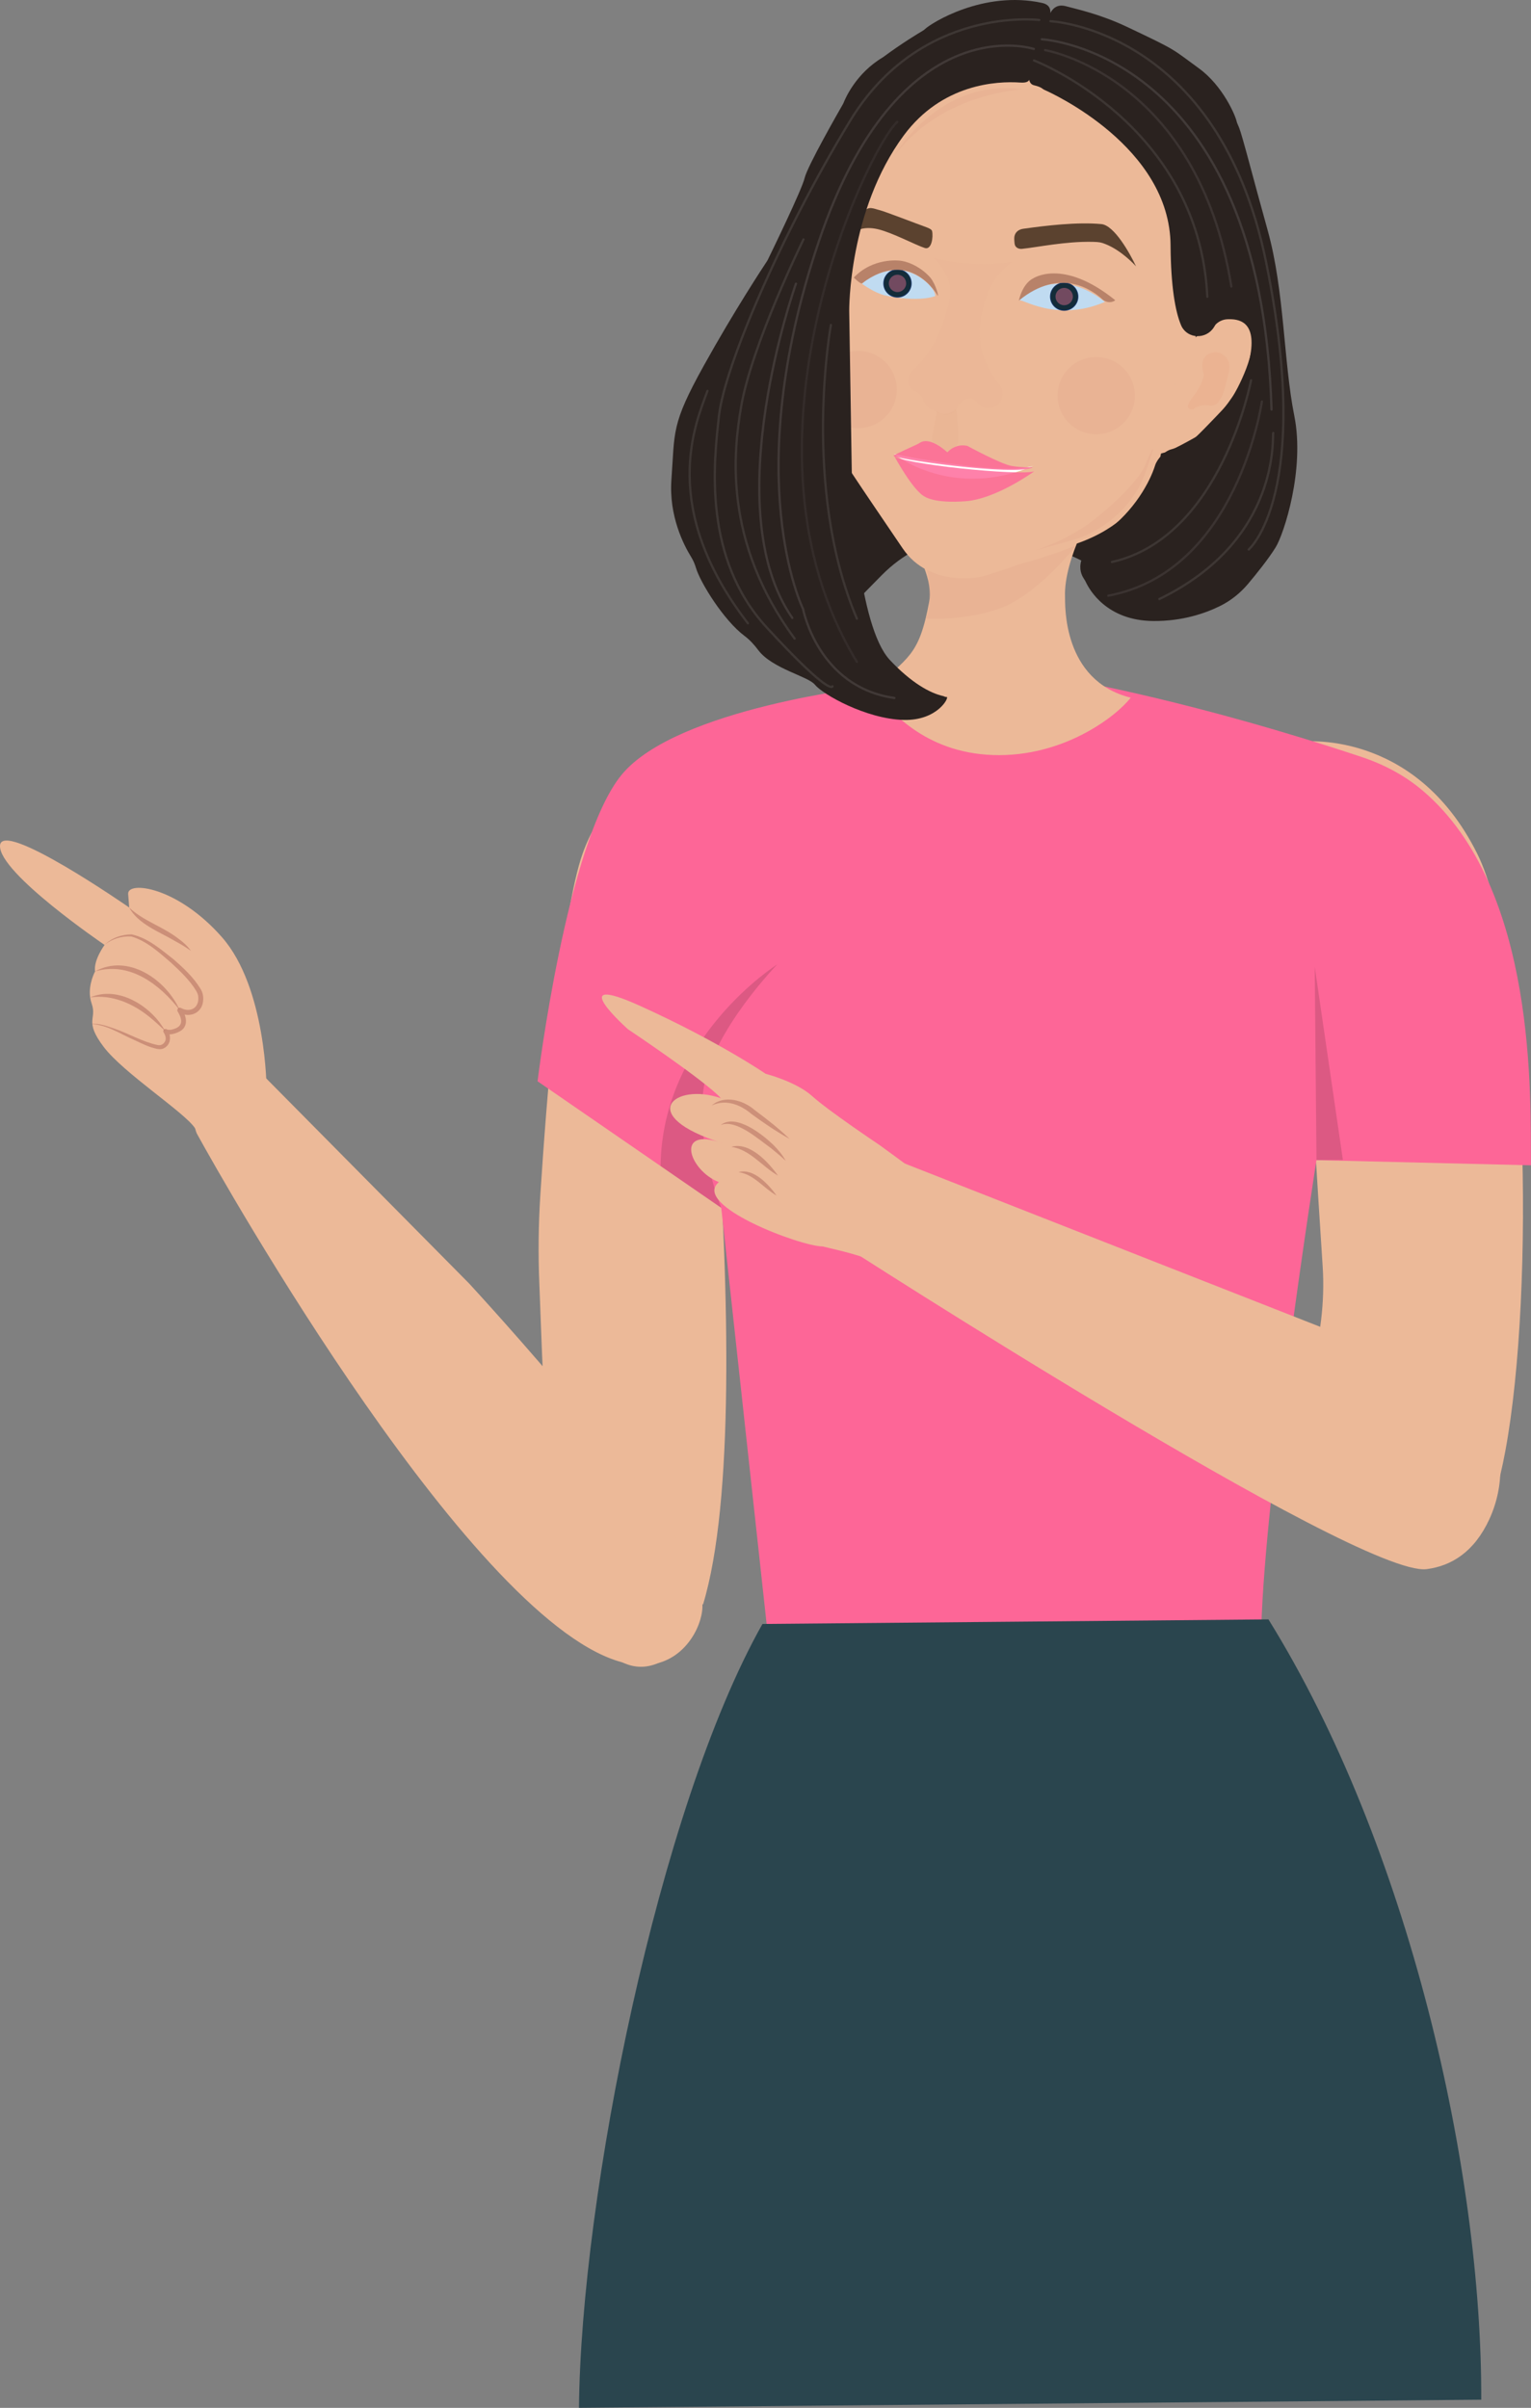 <?xml version="1.0" encoding="UTF-8"?> <svg xmlns="http://www.w3.org/2000/svg" viewBox="0 0 338.984 532.994" fill="none"><rect x="0" y="0" width="338.984" height="532.994" fill="#808080" stroke="none"/><path d="M151.22 169.781C151.22 169.781 169.455 309.79 155.655 355.181C155.638 355.136 155.62 355.091 155.602 355.048C154.959 356.581 154.35 357.656 153.883 358.828C149.483 369.865 136.106 376.5 127.235 353.621C120.657 336.652 120.137 301.113 119.422 284.259C119.14 277.687 119.22 271.122 119.634 264.56C120.983 243.592 124.158 202.422 129.043 188.82C135.718 170.283 151.229 169.781 151.229 169.781H151.22Z" fill="#ECB998"></path><path d="M155.144 352.176C155.267 353.108 155.426 354.043 155.505 354.986C155.858 358.95 152.331 367.153 144.412 368.413C114.537 373.17 57.036 274.849 45.396 254.173C44.47 252.516 43.835 251.381 43.535 250.833V250.808C43.482 250.701 43.447 250.596 43.412 250.481L43.394 250.421C41.49 244.631 44.17 238.543 49.39 236.799C52.503 235.76 55.819 236.509 58.411 238.491L58.588 238.35L103.815 284.047C103.815 284.047 153.274 337.524 155.144 352.166V352.176Z" fill="#ECB998"></path><path d="M59.029 241.195C59.029 241.195 59.02 218.686 49.144 207.453C39.268 196.211 28.148 194.916 28.377 197.903L28.607 200.881C28.607 200.881 0.213 181.146 0.001 187.216C-0.219 193.286 23.157 209.162 23.157 209.162C23.157 209.162 20.662 212.527 21.05 215.038C21.05 215.038 19.533 217.761 19.965 220.791C20.027 221.241 20.133 221.69 20.291 222.139C21.535 225.663 18.554 225.892 22.937 231.707C27.328 237.521 40.74 246.12 43.156 249.697C45.572 253.273 58.032 249.715 59.029 241.204V241.195Z" fill="#ECB998"></path><g opacity="0.45"><path d="M23.148 209.153C24.78 207.805 27.011 207.162 29.083 207.294C32.469 208.281 35.22 210.827 37.865 213.091C39.902 214.977 42.054 217.003 43.465 219.382C43.694 219.813 43.888 220.192 43.906 220.668C44.109 223.082 42.151 224.245 40.061 223.117C39.585 222.844 39.038 223.443 39.338 223.892C40.343 225.566 40.678 227.152 38.403 227.804C37.98 227.971 37.275 228.033 36.922 227.848C36.684 227.69 36.358 227.76 36.217 228.007C36.12 228.174 36.128 228.386 36.234 228.535C36.631 229.126 36.86 229.945 36.552 230.5C36.217 231.099 35.688 231.496 34.867 231.319C31.57 230.623 28.43 228.738 25.194 227.645C23.563 227.09 21.817 226.421 20.071 226.694C23.58 226.712 26.631 228.888 29.771 230.227C31.367 230.958 32.901 231.769 34.726 232.165C35.185 232.235 35.714 232.332 36.305 232.024C37.848 231.24 37.998 229.275 37.028 227.954L36.331 228.641C37.16 229.117 37.901 228.985 38.703 228.764C39.444 228.5 40.096 228.253 40.652 227.619C41.684 226.227 40.996 224.58 40.255 223.293L39.541 224.069C42.01 225.514 44.964 224.201 44.99 221.206C45.052 220.404 44.805 219.532 44.391 218.871C42.83 216.316 40.696 214.334 38.483 212.395C35.661 210.193 32.76 207.612 29.153 206.836C26.949 206.827 24.718 207.612 23.157 209.145L23.148 209.153Z" fill="#A55B51"></path></g><g opacity="0.45"><path d="M39.797 223.602C36.772 216.809 28.307 210.986 21.041 215.038C28.642 212.739 35.37 217.875 39.797 223.602Z" fill="#A55B51"></path></g><g opacity="0.45"><path d="M19.956 220.791C24.744 220.06 29.374 222.113 33.024 225.047C34.285 226.042 35.423 227.161 36.622 228.253C36.199 227.557 35.732 226.897 35.255 226.218C31.816 221.778 25.503 218.386 19.956 220.791Z" fill="#A55B51"></path></g><g opacity="0.45"><path d="M28.598 200.881C30.591 204.572 35.299 206.255 38.729 208.29C39.946 208.959 41.137 209.638 42.283 210.484C41.472 209.312 40.343 208.369 39.197 207.55C35.828 205.021 31.657 203.797 28.598 200.881Z" fill="#A55B51"></path></g><path d="M333.302 321.182C332.604 324.945 331.812 328.282 330.929 331.074C330.912 331.109 330.884 331.154 330.867 331.189C328.804 335.489 325.48 338.854 321.142 340.591C310.225 344.941 296.926 337.349 291.434 323.612C288.744 316.882 288.426 309.923 290.094 304.073C292.299 296.328 293.381 288.311 292.854 280.277C290.544 245.081 286.221 173.631 287.836 164.196C287.836 164.196 313.108 160.945 327.067 188.943C338.291 211.479 339.941 285.491 333.302 321.182Z" fill="#ECB998"></path><path d="M169.869 360.588C225.123 369.62 279.264 360.483 279.264 360.483C280.094 329.349 291.479 256.798 291.479 256.798L338.971 257.943C338.839 243.274 340.451 196.793 315.145 175.129C311.168 171.719 306.485 169.226 301.513 167.57C264.997 155.412 238.464 150.76 238.464 150.76L238.411 153.8C236.692 155.192 235.025 156.646 233.526 158.266C226.657 165.702 215.185 166.989 206.79 160.962L193.149 151.941C193.149 151.941 149.765 156.698 137.613 171.526C125.463 186.353 119.025 239.345 119.025 239.345L159.694 267.362L169.861 360.588H169.869Z" fill="#FD6697"></path><path d="M327.967 531.172C328.159 480.592 311.988 408.608 280.852 358.458C280.852 358.458 251.171 358.723 227.203 358.943C203.235 359.153 168.818 359.47 168.818 359.47C145.759 400.326 128.608 486.359 128.194 532.975L327.967 531.18V531.172Z" fill="#2A454E"></path><path opacity="0.13" d="M291.486 256.798L291.099 214.016L297.333 256.745L291.486 256.798Z" fill="black"></path><path opacity="0.13" d="M159.703 267.37C159.703 267.37 153.706 252.586 155.902 240.235C158.098 227.875 172.101 213.47 172.101 213.47C172.101 213.47 146.564 229.549 146.264 258.11L159.711 267.37H159.703Z" fill="black"></path><path d="M315.878 347.331C300.861 349.258 186.218 275.352 185.936 275.122C182.567 272.455 182.982 266.34 186.862 261.458C190.689 256.648 196.456 254.843 199.842 257.363L308.223 299.948C320.885 304.708 325.567 306.583 329.104 312.998C333.054 320.167 333.187 328.854 329.757 336.292C326.387 343.604 321.272 346.644 315.885 347.331H315.878Z" fill="#ECB998"></path><path d="M242.371 125.678C242.371 125.678 214.206 108.173 195.248 127.299C176.289 146.426 185.231 139.554 185.231 139.554C185.231 139.554 154.924 104.843 155.761 103.724C156.599 102.605 188.123 32.917 188.123 32.917L232.248 8.611L274.274 56.026L280.289 101.028L255.793 128.779L242.362 125.696L242.371 125.678Z" fill="#2A221F"></path><path d="M250.351 154.434C247.089 158.654 235.334 167.649 219.903 167.13C204.472 166.61 196.809 156.928 193.37 152.866C200.9 145.175 203.431 145.721 205.759 133.061C207.276 125.828 196.694 111.714 196.694 111.714L221.032 111.635L242.723 111.468C242.723 111.468 235.502 123.476 235.81 132.109C235.872 133.819 235.149 150.628 250.351 154.434Z" fill="#ECB998"></path><path d="M204.93 136.894C204.93 136.894 213.201 137.528 221.19 134.753C229.611 131.828 238.35 120.683 238.35 120.683C238.35 120.683 215.511 130.418 205.133 125.238C206.702 135.14 204.93 136.894 204.93 136.894Z" fill="url(#paint0_radial_42_1142)"></path><path d="M257.168 99.592C257.168 99.592 255.915 115.934 235.166 121.3C221.031 126.859 217.143 127.669 217.143 127.669C217.143 127.669 205.82 130.189 199.868 121.397C193.916 112.604 192.073 109.952 188.793 105.001C185.521 100.041 177.277 78.069 177.533 76.976C177.788 75.884 181.113 50.538 181.113 50.538L198.228 28.098C198.228 28.098 208.88 15.315 228.544 17.711C248.208 20.108 256.365 40.01 256.365 40.01C256.365 40.01 261.63 53.321 262.485 60.176C263.34 67.03 264.222 69.946 264.857 75.276C265.402 79.822 261.003 90.641 260.493 91.751C259.98 92.861 257.978 95.107 257.168 99.601V99.592Z" fill="#ECB998"></path><path d="M238.111 119.361C239.205 119.115 249.901 115.529 253.798 104.138C257.283 93.962 253.49 103.107 253.455 103.195C253.048 104.252 250.253 108.719 241.992 115.221C236.304 119.696 228.817 121.969 228.817 121.969C228.817 121.969 238.032 119.379 238.111 119.361Z" fill="url(#paint1_radial_42_1142)"></path><path d="M197.849 34.706C197.849 34.706 207.134 18.302 224.532 19.579C241.921 20.857 212.654 14.795 197.849 34.706Z" fill="url(#paint2_radial_42_1142)"></path><path d="M242.723 96.129C237.995 96.129 234.161 92.299 234.161 87.575C234.161 82.85 237.995 79.02 242.723 79.02C247.452 79.02 251.286 82.85 251.286 87.575C251.286 92.299 247.452 96.129 242.723 96.129Z" fill="url(#paint3_radial_42_1142)"></path><path d="M190.001 94.782C185.272 94.782 181.439 90.951 181.439 86.227C181.439 81.502 185.272 77.672 190.001 77.672C194.73 77.672 198.564 81.502 198.564 86.227C198.564 90.951 194.73 94.782 190.001 94.782Z" fill="url(#paint4_radial_42_1142)"></path><g style="mix-blend-mode:screen"><path d="M207.072 65.541C207.072 65.541 203.51 67.048 195.768 65.356C193.687 64.748 191.782 63.435 191.782 63.435L190.883 62.854C190.883 62.854 192.699 60.449 197.646 59.814C198.66 59.682 199.692 59.735 200.671 60.017C204.171 61.004 207.055 63.841 207.072 65.541Z" fill="url(#paint5_linear_42_1142)"></path></g><path d="M198.713 65.867C196.979 65.867 195.574 64.463 195.574 62.731C195.574 60.998 196.979 59.594 198.713 59.594C200.447 59.594 201.852 60.998 201.852 62.731C201.852 64.463 200.447 65.867 198.713 65.867Z" fill="url(#paint6_linear_42_1142)"></path><path d="M198.033 65.608C196.44 65.234 195.451 63.641 195.825 62.05C196.199 60.458 197.794 59.471 199.387 59.844C200.98 60.218 201.968 61.811 201.594 63.402C201.22 64.994 199.626 65.982 198.033 65.608Z" fill="url(#paint7_linear_42_1142)"></path><path style="mix-blend-mode:multiply" d="M196.844 62.29C196.605 63.321 197.24 64.352 198.272 64.598C199.304 64.845 200.335 64.202 200.582 63.171C200.829 62.14 200.186 61.11 199.154 60.863C198.122 60.616 197.09 61.259 196.844 62.29Z" fill="url(#paint8_linear_42_1142)"></path><path d="M207.593 65.418C207.593 65.418 201.614 54.652 190.856 62.722C190.451 62.872 189.04 61.436 189.04 61.436C193.29 57.013 198.943 57.594 199.772 57.771C201.544 58.088 204.101 59.295 206.006 61.471C207.284 63.083 207.928 65.876 207.593 65.418Z" fill="#B88269"></path><path style="mix-blend-mode:screen" d="M225.582 66.554C225.582 66.554 233.412 57.912 244.637 66.827C233.518 71.611 225.687 65.585 225.582 66.554Z" fill="url(#paint9_linear_42_1142)"></path><path d="M235.625 68.792C233.891 68.792 232.486 67.388 232.486 65.656C232.486 63.923 233.891 62.519 235.625 62.519C237.359 62.519 238.764 63.923 238.764 65.656C238.764 67.388 237.359 68.792 235.625 68.792Z" fill="url(#paint10_linear_42_1142)"></path><path d="M235.625 68.616C233.989 68.616 232.662 67.29 232.662 65.656C232.662 64.021 233.989 62.695 235.625 62.695C237.261 62.695 238.588 64.021 238.588 65.656C238.588 67.29 237.261 68.616 235.625 68.616Z" fill="url(#paint11_linear_42_1142)"></path><path style="mix-blend-mode:multiply" d="M237.494 66.087C237.256 67.118 236.216 67.761 235.184 67.515C234.152 67.268 233.508 66.237 233.755 65.206C234.002 64.175 235.034 63.532 236.066 63.779C237.097 64.026 237.741 65.056 237.494 66.087Z" fill="url(#paint12_linear_42_1142)"></path><path d="M246.938 66.466C235.228 56.987 228.659 61.682 228.659 61.682C228.659 61.682 226.516 62.581 225.581 66.545C234.813 58.977 241.983 64.316 244.037 66.219C244.575 66.713 245.307 66.968 246.03 66.854C246.33 66.801 246.647 66.686 246.947 66.457L246.938 66.466Z" fill="#B88269"></path><path d="M206.596 57.048C206.596 57.048 212.548 61.647 209.621 68.598C207.875 76.695 202.725 81.399 202.725 81.399C202.725 81.399 199.877 83.425 201.605 85.892C201.817 86.2 202.134 86.421 202.487 86.553C203.704 87.011 204.277 88.033 204.542 88.756C204.771 89.399 205.185 89.945 205.75 90.332C206.702 90.984 208.175 91.804 209.541 91.751C211.781 91.663 212.248 89.672 212.248 89.672C212.248 89.672 214.435 86.623 216.463 89.249C216.895 89.813 217.53 90.191 218.236 90.244C222.495 90.597 221.992 86.535 221.992 86.535C221.719 84.544 214.7 79.769 217.619 68.378C219.171 60.731 224.356 57.885 224.356 57.885C224.356 57.885 216.816 59.691 206.587 57.048H206.596Z" fill="url(#paint13_linear_42_1142)"></path><path opacity="0.09" d="M206.349 97.019L207.451 91.055C207.451 91.055 209.224 92.623 211.675 90.57C212.178 92.94 212.169 96.579 212.151 97.9C212.151 98.209 211.993 98.491 211.746 98.667C211.217 99.028 210.309 99.706 210.071 100.217C209.753 100.904 209.268 99.283 206.808 97.962C206.464 97.777 206.279 97.398 206.349 97.019Z" fill="#D79C80"></path><path d="M197.99 100.517C197.99 100.517 221.922 105.389 228.782 103.133C210.617 110.789 197.99 100.517 197.99 100.517Z" fill="white"></path><path opacity="0.82" d="M229.003 104.323C229.003 104.323 220.661 110.419 213.801 110.948C206.931 111.476 204.824 109.97 204.824 109.97C202.161 108.71 197.928 100.816 197.928 100.816C198.81 102.666 225.961 105.415 229.012 104.323H229.003Z" fill="#FD6697"></path><path opacity="0.82" d="M228.721 103.433C228.721 103.433 226.393 103.547 224.021 103.151C221.648 102.755 214.206 98.711 214.206 98.711C214.206 98.711 211.746 97.971 209.762 100.129C206.235 96.975 204.374 97.574 203.739 97.971C203.466 98.138 203.193 98.306 202.893 98.438C201.588 99.028 198.519 100.429 197.92 100.799C196.138 101.371 225.096 105.53 228.712 103.415L228.721 103.433Z" fill="#FD6697"></path><path d="M263.235 76.413C263.235 76.413 270.5 66.977 275.684 71.153C279.802 74.465 275.192 83.831 273.12 87.531C272.582 88.491 271.937 89.372 271.18 90.174C268.982 92.509 263.975 97.768 262.855 98.455C261.408 99.345 256.63 100.49 256.63 100.49C256.63 100.49 258.05 89.002 263.225 76.413H263.235Z" fill="#ECB998"></path><path d="M266.532 82.809C266.532 82.809 265.325 79.566 267.572 78.369C269.822 77.17 272.882 78.871 272.06 82.377C271.24 85.883 270.482 90.139 267.855 89.768C265.227 89.399 264.195 90.632 264.195 90.632C264.195 90.632 261.638 91.02 264.097 87.901C266.557 84.782 266.532 82.8 266.532 82.8V82.809Z" fill="#EBB392"></path><path d="M191.192 47.031L189.622 51.101C189.622 51.101 191.236 50 194.393 50.74C197.549 51.48 202.787 54.273 204.763 54.898C206.253 55.374 206.676 52.511 206.376 51.145C206.288 50.758 205.556 50.467 205.186 50.326C202.911 49.507 195.803 46.758 194.772 46.52C193.484 46.221 192.197 45.419 191.2 47.04L191.192 47.031Z" fill="#5B422F"></path><path d="M224.656 53.965C224.744 54.766 225.493 55.163 226.296 55.083C229.585 54.757 235.907 53.392 241.965 53.533C243.429 53.568 243.835 53.665 244.708 54.009C248.438 55.453 251.533 58.96 251.533 58.96C250.218 56.15 246.736 49.877 243.861 49.604C238.553 49.101 231.578 49.93 226.534 50.643C225.317 50.819 224.523 51.648 224.568 52.881C224.576 53.198 224.603 53.559 224.647 53.965H224.656Z" fill="#5B422F"></path><path d="M231.172 19.852C231.216 19.879 231.269 19.896 231.313 19.923C232.882 20.619 259.028 32.503 259.178 54.291C259.24 63.444 260.235 68.959 261.48 71.928C261.515 72.025 261.558 72.113 261.603 72.21C263.013 75.047 267.052 75.144 268.755 72.466L269.142 71.849C269.837 71.135 270.782 70.704 271.777 70.668C274.229 70.572 278.074 71.074 276.892 78.351C275.384 87.654 266.48 95.31 264.892 96.649C264.767 96.755 261.533 98.543 260.263 99.143C259.963 99.284 259.653 99.372 259.335 99.46C257.82 99.856 256.188 101.609 255.748 103.037C254.628 106.613 251.216 113.054 244.804 117.723C236.965 123.423 239.425 127.273 240.069 128.233C240.201 128.436 240.325 128.647 240.431 128.868C241.224 130.559 245.06 137.413 255.43 137.466C261.84 137.501 266.867 135.757 270.112 134.154C272.51 132.973 274.617 131.282 276.337 129.238C278.179 127.053 280.834 123.758 282.457 121.132C284.264 118.207 288.964 103.926 286.574 92.033C284.184 80.139 284.424 64.422 280.677 50.969C277.317 38.926 275.154 30.292 274.334 28.204C274.247 27.984 273.867 27.173 273.825 26.935C273.57 25.632 270.765 18.971 265.42 15.104C259.38 10.725 260.88 11.324 249.557 5.959C243.552 3.113 238.464 2.047 236.075 1.395C234.205 0.875 233.041 1.668 232.283 3.448C230.166 8.399 225.669 18.108 228.941 18.874C230.643 19.271 230.837 19.702 231.172 19.87V19.852Z" fill="#2A221F"></path><path d="M228.526 14.672C227.786 16.786 228.853 18.478 225.899 18.275C220.696 17.914 208.58 18.539 200.106 29.975C187.823 46.564 188.026 68.792 188.026 68.792L188.669 109.115C188.669 109.115 189.948 138.514 197.011 146.074C201.729 151.113 205.908 153.43 208.818 154.073C209.189 154.152 209.198 154.32 209.577 154.267C210.326 154.161 207.698 159.57 200.053 159.359C191.72 159.13 182.144 153.685 180.425 151.553C178.917 149.694 170.954 148.012 167.877 143.897C167.013 142.743 166.043 141.66 164.887 140.796C160.24 137.334 155.047 128.938 154.094 125.705C153.847 124.868 153.503 124.057 153.045 123.317C151.387 120.648 148.071 114.216 148.662 106.155C149.438 95.495 148.548 94.05 155.814 80.967C162.612 68.721 169.049 58.977 169.843 57.779C169.896 57.691 169.949 57.612 169.993 57.515C170.742 55.973 177.541 42.027 178.167 39.375C178.785 36.75 185.751 24.592 186.632 23.059C186.685 22.962 186.738 22.856 186.782 22.751C187.161 21.782 189.534 16.231 195.459 12.698C195.521 12.663 195.574 12.628 195.627 12.584C199.701 9.562 203.386 7.351 204.356 6.778C204.515 6.681 204.665 6.575 204.797 6.443C206.19 5.095 217.742 -2.164 230.696 0.638C233.429 1.228 232.627 3.501 231.719 6.144C230.801 8.822 229.443 12.091 228.526 14.672Z" fill="#2A221F"></path><g opacity="0.53"><path opacity="0.2" d="M228.906 10.831C228.906 10.831 199.039 0.963 181.289 53.471C163.538 105.979 177.806 134.788 177.806 134.788C177.806 134.788 181.068 152.108 198.034 154.496" stroke="white" stroke-width="0.5" stroke-miterlimit="10" stroke-linecap="round"></path><path opacity="0.18" d="M230.096 4.426C230.096 4.426 203.792 1.122 188.211 26.759C172.63 52.397 160.408 81.364 159.209 91.909C158.01 102.455 155.602 123.537 169.825 138.964C184.049 154.399 184.313 151.915 184.313 151.915" stroke="white" stroke-width="0.5" stroke-miterlimit="10" stroke-linecap="round"></path><path opacity="0.18" d="M177.903 52.995C177.903 52.995 166.386 76.386 164.067 90.183C162.471 99.68 159.985 119.784 175.945 141.36" stroke="white" stroke-width="0.5" stroke-miterlimit="10" stroke-linecap="round"></path><path opacity="0.09" d="M198.669 26.979C192.205 32.785 160.505 98.57 189.719 146.488" stroke="white" stroke-width="0.5" stroke-miterlimit="10" stroke-linecap="round"></path><path opacity="0.2" d="M176.236 62.792C176.236 62.792 158.521 112.437 175.425 136.779" stroke="white" stroke-width="0.5" stroke-miterlimit="10" stroke-linecap="round"></path><path opacity="0.17" d="M156.643 86.526C153.962 93.856 145.806 112.322 165.593 137.968" stroke="white" stroke-width="0.5" stroke-miterlimit="10" stroke-linecap="round"></path><path opacity="0.17" d="M183.969 71.928C183.969 71.928 177.418 107.961 189.727 136.946" stroke="white" stroke-width="0.5" stroke-miterlimit="10" stroke-linecap="round"></path><path opacity="0.17" d="M228.941 13.386C228.941 13.386 265.482 27.367 267.317 65.682" stroke="white" stroke-width="0.5" stroke-miterlimit="10" stroke-linecap="round"></path><path opacity="0.21" d="M230.678 8.699C230.678 8.699 279.167 11.157 281.532 90.658" stroke="white" stroke-width="0.5" stroke-miterlimit="10" stroke-linecap="round"></path><path opacity="0.15" d="M231.392 11.095C231.392 11.095 265.112 16.769 272.635 63.426" stroke="white" stroke-width="0.5" stroke-miterlimit="10" stroke-linecap="round"></path><path opacity="0.17" d="M276.999 84.183C276.999 84.183 270.43 118.939 246.206 124.401" stroke="white" stroke-width="0.5" stroke-miterlimit="10" stroke-linecap="round"></path><path opacity="0.18" d="M281.909 95.847C281.637 96.27 283.824 119.423 256.708 132.594" stroke="white" stroke-width="0.5" stroke-miterlimit="10" stroke-linecap="round"></path><path opacity="0.15" d="M279.397 88.888C279.397 88.888 274.072 126.48 245.404 131.854" stroke="white" stroke-width="0.5" stroke-miterlimit="10" stroke-linecap="round"></path><path opacity="0.18" d="M232.583 4.69C232.583 4.69 269.777 6.408 280.304 57.903C290.834 109.397 276.487 121.634 276.487 121.634" stroke="white" stroke-width="0.5" stroke-miterlimit="10" stroke-linecap="round"></path></g><path d="M216.693 270.787C216.693 270.787 199.119 279.484 200.759 283.572C196.314 278.787 185.627 276.797 182.153 275.907C177.171 275.879 153.001 266.735 159.173 261.66C152.648 259.16 149.191 249.23 159.896 253.018C140.55 246.957 149.236 239.513 159.614 243.089C156.149 239.248 139.051 227.83 139.051 227.83C139.051 227.83 124.404 214.818 141.749 222.668C159.094 230.518 169.526 237.689 169.526 237.689C169.526 237.689 176.28 239.416 179.851 242.649C183.423 245.882 194.701 253.433 194.701 253.433C194.701 253.433 216.419 269.105 216.684 270.787H216.693Z" fill="#ECB998"></path><g opacity="0.43"><path d="M157.586 244.693C160.752 243.248 163.961 244.508 166.43 246.622C169.129 248.578 171.871 250.481 174.816 252.086C172.391 249.75 169.781 247.706 167.109 245.724C164.587 243.512 160.373 242.297 157.586 244.693Z" fill="#A55B51"></path></g><g opacity="0.43"><path d="M159.596 249.027C162.956 247.653 168.018 252.253 170.689 254.138C171.8 255.035 172.903 255.953 173.97 256.955C173.273 255.66 172.312 254.525 171.28 253.475C168.855 251.116 162.939 246.402 159.596 249.019V249.027Z" fill="#A55B51"></path></g><g opacity="0.43"><path d="M161.925 253.863C166.096 254.463 168.714 258.208 172.259 260.225C170.169 257.265 165.937 252.666 161.925 253.863Z" fill="#A55B51"></path></g><g opacity="0.43"><path d="M163.529 259.458C166.951 259.953 169.041 262.983 171.942 264.64C170.196 262.198 166.854 258.508 163.529 259.458Z" fill="#A55B51"></path></g><defs><radialGradient id="paint0_radial_42_1142" cx="0" cy="0" r="1" gradientUnits="userSpaceOnUse" gradientTransform="translate(877.418 514.888) rotate(1.878) scale(52.246 53.814)"><stop stop-color="#E4A58B"></stop><stop offset="1" stop-color="#E4A58B" stop-opacity="0.3"></stop></radialGradient><radialGradient id="paint1_radial_42_1142" cx="0" cy="0" r="1" gradientUnits="userSpaceOnUse" gradientTransform="translate(973.046 444.087) rotate(0.849) scale(51.333 47.298)"><stop stop-color="#E4A58B"></stop><stop offset="1" stop-color="#E4A58B" stop-opacity="0.3"></stop></radialGradient><radialGradient id="paint2_radial_42_1142" cx="0" cy="0" r="1" gradientUnits="userSpaceOnUse" gradientTransform="translate(855.472 108.76) rotate(0.849) scale(50.088 50.043)"><stop stop-color="#E4A58B"></stop><stop offset="1" stop-color="#E4A58B" stop-opacity="0.3"></stop></radialGradient><radialGradient id="paint3_radial_42_1142" cx="0" cy="0" r="1" gradientUnits="userSpaceOnUse" gradientTransform="translate(970.868 350.416) rotate(13.199) scale(34.249 34.221)"><stop stop-color="#E4A58B"></stop><stop offset="1" stop-color="#E4A58B" stop-opacity="0.3"></stop></radialGradient><radialGradient id="paint4_radial_42_1142" cx="0" cy="0" r="1" gradientUnits="userSpaceOnUse" gradientTransform="translate(759.998 345.018) rotate(13.199) scale(34.249 34.221)"><stop stop-color="#E4A58B"></stop><stop offset="1" stop-color="#E4A58B" stop-opacity="0.3"></stop></radialGradient><linearGradient id="paint5_linear_42_1142" x1="763.547" y1="253.107" x2="827.919" y2="251.15" gradientUnits="userSpaceOnUse"><stop stop-color="#BCDEF7" stop-opacity="0.93"></stop><stop offset="1" stop-color="#EEEEFB" stop-opacity="0.9"></stop></linearGradient><linearGradient id="paint6_linear_42_1142" x1="792.003" y1="263.055" x2="797.741" y2="238.59" gradientUnits="userSpaceOnUse"><stop stop-color="#3880A7"></stop><stop offset="1" stop-color="#163364"></stop></linearGradient><linearGradient id="paint7_linear_42_1142" x1="792.177" y1="262.41" x2="797.576" y2="239.386" gradientUnits="userSpaceOnUse"><stop stop-color="#4995FC"></stop><stop offset="0.96" stop-color="#031F40"></stop><stop offset="1" stop-color="#142C39"></stop></linearGradient><linearGradient id="paint8_linear_42_1142" x1="793.123" y1="258.286" x2="796.623" y2="243.36" gradientUnits="userSpaceOnUse"><stop stop-color="#A5D9AC"></stop><stop offset="0.99" stop-color="#724A60"></stop></linearGradient><linearGradient id="paint9_linear_42_1142" x1="905.257" y1="264.186" x2="980.319" y2="261.912" gradientUnits="userSpaceOnUse"><stop stop-color="#BCDEF7" stop-opacity="0.93"></stop><stop offset="1" stop-color="#EEEEFB" stop-opacity="0.9"></stop></linearGradient><linearGradient id="paint10_linear_42_1142" x1="939.61" y1="274.958" x2="945.347" y2="250.493" gradientUnits="userSpaceOnUse"><stop stop-color="#3880A7"></stop><stop offset="1" stop-color="#163364"></stop></linearGradient><linearGradient id="paint11_linear_42_1142" x1="939.78" y1="274.238" x2="945.179" y2="251.214" gradientUnits="userSpaceOnUse"><stop stop-color="#4995FC"></stop><stop offset="0.96" stop-color="#031F40"></stop><stop offset="1" stop-color="#142C39"></stop></linearGradient><linearGradient id="paint12_linear_42_1142" x1="940.729" y1="270.189" x2="944.23" y2="255.263" gradientUnits="userSpaceOnUse"><stop stop-color="#A5D9AC"></stop><stop offset="0.99" stop-color="#724A60"></stop></linearGradient><linearGradient id="paint13_linear_42_1142" x1="861.539" y1="249.626" x2="845.324" y2="347.76" gradientUnits="userSpaceOnUse"><stop stop-color="#E4A58B" stop-opacity="0.1"></stop><stop offset="0.99" stop-color="#EBB392"></stop></linearGradient></defs></svg> 